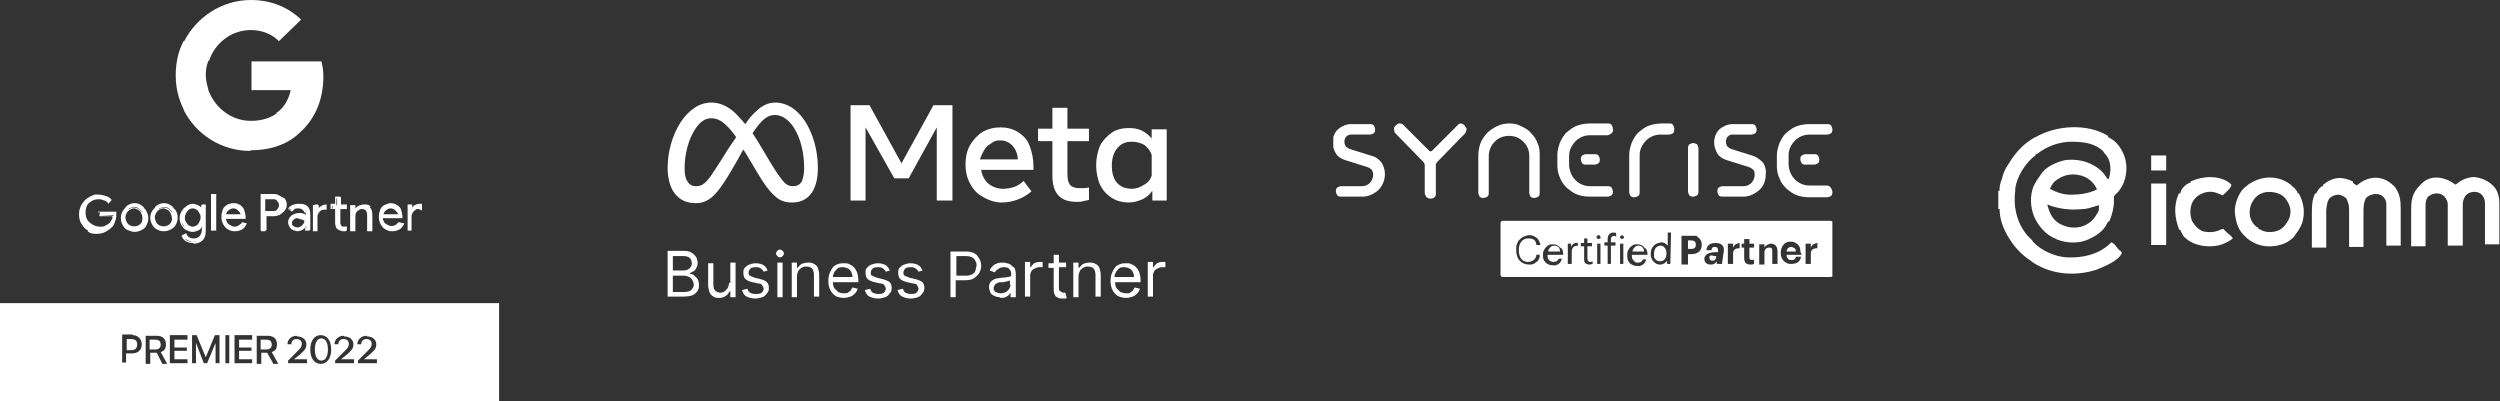 <?xml version="1.0" encoding="utf-8"?>
<!-- Generator: Adobe Illustrator 29.2.1, SVG Export Plug-In . SVG Version: 9.03 Build 55982)  -->
<svg version="1.1" id="Camada_1" xmlns="http://www.w3.org/2000/svg" xmlns:xlink="http://www.w3.org/1999/xlink" x="0px" y="0px"
	 viewBox="0 0 382.7 61.4" style="enable-background:new 0 0 382.7 61.4;" xml:space="preserve">
<rect x="0" y="0" width="382.7" height="61.4" fill="#333333" stroke="none"/>
<style type="text/css">
	.st0{fill:#FFFFFF;}
	.st1{clip-path:url(#SVGID_00000159471096991852658240000017711618989995509919_);}
</style>
<g>
	<g>
		<path class="st0" d="M322.7,20.8c0,0.1,0,0.1,0,0.2c0.1,0,0.1,0,0.2,0.1c1.1,0.5,1.9,1.7,2.3,2.8c0.5,1.4,0.4,3.1-0.3,4.5
			c-0.3,0.5-0.5,0.9-1,1.3c-0.2,0.2-0.3,0.3-0.3,0.5c0,0.2,0,0.4,0,0.6c0,1.1-0.3,2.1-0.7,3.1c-0.1,0-0.1,0-0.2,0
			c0,0.1,0,0.1-0.1,0.2c-0.6,1.4-2,2.2-3.3,2.7c-1.3,0.5-3,0.4-4.3-0.1c-0.1,0-0.1,0-0.2-0.1c-1.6-0.6-2.7-1.9-3.4-3.4
			c-0.6-1.5-0.7-3.2-0.1-4.7c0.3-0.6,0.6-1.1,1-1.6c0-0.1,0.1-0.1,0.1-0.2c0.8-1.2,2.4-1.9,3.8-2.2c1.8-0.2,3.5,0.2,4.9,1.2
			c0.6,0.4,1,0.9,1.4,1.5c0.1,0.2,0.1,0.2,0.3,0.2c0.3-0.9,0.4-2,0-3c-0.2-0.4-0.4-0.7-0.7-1c0-0.1-0.1-0.1-0.1-0.2
			c-1.3-1.3-3.1-1.5-4.9-1.5c-1.9,0-3.8,0.7-5.3,1.9c-0.1,0-0.1,0-0.2,0c0,0.1,0,0.1,0,0.2c-0.1,0.1-0.1,0.1-0.3,0.2
			c-1.4,1.2-2.5,3-2.8,4.8c0,0.1,0,0.2,0,0.3c-0.3,2.3,0.1,4.6,1.5,6.5c0.1,0.1,0.2,0.3,0.3,0.4c0.1,0.1,0.1,0.1,0.2,0.2
			c0.2,0.2,0.4,0.4,0.6,0.6c0,0.1,0.1,0.1,0.1,0.2c1.3,1.4,3.4,2.3,5.2,2.4c2.4,0.1,4.7-0.4,6.5-2c0.1-0.1,0.2-0.2,0.3-0.3
			c0.3,0.1,0.6,0.4,0.8,0.7c0.3,0.4,0.3,0.4,0.7,0.7c0.1,0.2,0.1,0.2,0.1,0.3c-0.6,1.2-2.7,2-3.9,2.5c-2.8,0.9-6,0.8-8.6-0.5
			c-0.4-0.2-0.8-0.4-1.2-0.7c-0.1,0-0.1,0-0.1-0.1c-1.3-0.8-2.5-2-3.3-3.3c-0.1-0.1-0.1-0.2-0.2-0.3c-0.8-1.3-1.4-2.8-1.4-4.4
			c-0.1,0-0.1,0-0.2,0c0-0.9,0-1.8,0-2.8c0.1,0,0.1,0,0.2,0c0-0.1,0-0.2,0-0.3c0-0.4,0.1-0.8,0.2-1.1c0-0.1,0-0.1,0.1-0.2
			c0.2-0.9,0.5-1.7,1-2.4c0.1-0.1,0.1-0.2,0.2-0.3c0.9-1.5,2.1-2.8,3.6-3.7c0.1-0.1,0.3-0.2,0.4-0.2
			C314.9,19.1,319.6,18.9,322.7,20.8z M314.5,27.8c-0.3,0.3-0.5,0.7-0.7,1.1c0.9,0.5,2,0.9,3.1,0.9c0.1,0,0.1,0,0.2,0
			c1.3,0,2.7-0.2,3.9-0.8c-0.3-0.8-1-1.5-1.8-1.9C317.6,26.4,315.9,26.6,314.5,27.8z M313.4,31.3c0.3,1.2,0.7,2.2,1.8,2.9
			c1.1,0.6,2.2,0.8,3.4,0.5c1-0.3,1.8-0.9,2.3-1.8c0.4-0.6,0.4-0.6,0.4-1.3c0,0,0-0.1,0-0.2c-0.1,0-0.2,0.1-0.3,0.1
			c-1.3,0.4-1.3,0.4-2,0.5c-0.1,0-0.1,0-0.2,0C317,32.2,315.1,32,313.4,31.3z"/>
		<path class="st0" d="M375.8,28.2c0.1,0,0.1,0,0.1,0.1c0,0,0.1-0.1,0.1-0.1c0.8-0.7,1.8-1.1,2.8-1.1c1.3,0.2,2.2,0.6,3.1,1.6
			c0.5,0.7,0.7,1.5,0.7,2.3c0,0.1,0,0.1,0,0.2c0,0.2,0,0.5,0,0.7c0,0.2,0,0.3,0,0.5c0,0.4,0,0.8,0,1.2c0,0.4,0,0.9,0,1.3
			c0,0.8,0,1.7,0,2.5c-0.7,0-1.4,0-2.2,0c0-0.2,0-0.4,0-0.6c0-0.7,0-1.3,0-2c0-0.4,0-0.8,0-1.2c0-0.4,0-0.8,0-1.2c0-0.2,0-0.3,0-0.5
			c0-0.2,0-0.4,0-0.6c0-0.1,0-0.1,0-0.2c0-0.6-0.2-1-0.6-1.4c-0.4-0.3-0.9-0.4-1.4-0.3c-0.4,0.1-0.7,0.2-1,0.6
			c-0.3,0.5-0.4,0.8-0.4,1.4c0,0.1,0,0.1,0,0.2c0,0.2,0,0.4,0,0.7c0,0.2,0,0.3,0,0.5c0,0.4,0,0.8,0,1.2c0,0.4,0,0.8,0,1.2
			c0,0.8,0,1.6,0,2.4c-0.7,0-1.5,0-2.3,0c0-0.2,0-0.4,0-0.6c0-0.7,0-1.4,0-2c0-0.4,0-0.8,0-1.2c0-0.4,0-0.8,0-1.2c0-0.2,0-0.3,0-0.5
			c0-0.2,0-0.4,0-0.6c0-0.1,0-0.1,0-0.2c0-0.5-0.2-0.8-0.5-1.2c-0.3-0.3-0.7-0.5-1.2-0.5c-0.5,0-0.9,0.2-1.3,0.5
			c-0.4,0.5-0.4,1-0.4,1.6c0,0.1,0,0.1,0,0.2c0,0.2,0,0.4,0,0.6c0,0.1,0,0.3,0,0.4c0,0.4,0,0.8,0,1.2c0,0.4,0,0.8,0,1.2
			c0,0.8,0,1.6,0,2.4c-0.7,0-1.4,0-2.2,0c0-0.9,0-1.8,0-2.7c0-0.4,0-0.8,0-1.2c0-0.4,0-0.8,0-1.2c0-0.2,0-0.3,0-0.5
			c0-1.6,0.2-2.6,1.4-3.8c0,0,0.1-0.1,0.1-0.1C372.1,26.6,374.3,27.1,375.8,28.2z"/>
		<path class="st0" d="M360.2,27.8c0,0.1,0,0.1,0,0.2c0,0,0.1,0,0.1,0.1c0.2,0.1,0.3,0.2,0.5,0.3c0,0,0.1-0.1,0.1-0.1
			c0.8-0.7,1.6-1,2.6-1.1c1.3,0,2.2,0.5,3.1,1.4c0.8,1.1,0.9,2.1,0.9,3.4c0,0.2,0,0.3,0,0.5c0,0.4,0,0.8,0,1.3c0,0.4,0,0.9,0,1.3
			c0,0.8,0,1.7,0,2.5c-0.7,0-1.4,0-2.2,0c0-0.2,0-0.4,0-0.6c0-0.7,0-1.4,0-2c0-0.4,0-0.8,0-1.2c0-0.4,0-0.8,0-1.2c0-0.2,0-0.3,0-0.5
			c0-0.2,0-0.4,0-0.6c0-0.1,0-0.1,0-0.2c0-0.6-0.2-0.9-0.6-1.3c-0.4-0.3-0.8-0.3-1.2-0.3c-0.5,0.1-0.9,0.2-1.3,0.6
			c-0.4,0.7-0.4,1.5-0.4,2.4c0,0.1,0,0.3,0,0.4c0,0.4,0,0.8,0,1.2c0,0.4,0,0.8,0,1.2c0,0.8,0,1.6,0,2.3c-0.7,0-1.4,0-2.2,0
			c0-0.2,0-0.4,0-0.6c0-0.6,0-1.3,0-1.9c0-0.4,0-0.8,0-1.2c0-0.4,0-0.8,0-1.1c0-0.1,0-0.3,0-0.4c0-1.2,0-1.2-0.4-2.2
			c-0.4-0.4-0.9-0.6-1.4-0.6c-0.5,0.1-0.9,0.2-1.3,0.7c-0.3,0.5-0.3,1-0.4,1.6c0,0.1,0,0.1,0,0.2c0,0.2,0,0.4,0,0.6
			c0,0.1,0,0.3,0,0.4c0,0.4,0,0.8,0,1.1c0,0.4,0,0.8,0,1.2c0,0.8,0,1.5,0,2.3c-0.7,0-1.4,0-2.2,0c0-0.8,0-1.7,0-2.5
			c0-0.4,0-0.8,0-1.2c0-0.4,0-0.8,0-1.1c0-0.1,0-0.3,0-0.4c0-1.1,0-2.1,0.5-3.1c0.1,0,0.1,0,0.2,0c0-0.1,0-0.1,0.1-0.2
			c0.1-0.3,0.2-0.4,0.4-0.6c0.1-0.1,0.1-0.1,0.2-0.2c0.2-0.1,0.2-0.1,0.3-0.1c0-0.1,0-0.1,0-0.2C357.2,27,358.6,27,360.2,27.8z"/>
		<path class="st0" d="M350.7,28.3c0,0,0.1,0.1,0.1,0.1c0.1,0.1,0.1,0.1,0.2,0.2c0.3,0.2,0.5,0.5,0.7,0.8c0,0.1,0,0.1,0,0.2
			c0.1,0,0.1,0,0.2,0c0.8,1.5,1,3,0.5,4.6c-0.3,0.7-0.6,1.2-1.1,1.8c0,0.1-0.1,0.1-0.1,0.2c-0.9,1-2.1,1.4-3.4,1.5
			c-1.4,0.1-2.7-0.3-3.8-1.2c-0.1-0.1-0.3-0.3-0.4-0.4c-0.1-0.1-0.1-0.1-0.2-0.2c-0.9-0.9-1.2-2.3-1.3-3.5c0-1.2,0.5-2.6,1.3-3.5
			c0.2-0.2,0.3-0.3,0.5-0.4c0.1-0.1,0.1-0.1,0.2-0.2C346.2,26.8,348.8,26.8,350.7,28.3z M345.3,30.2c-0.7,0.8-1,1.6-0.9,2.7
			c0.1,0.8,0.5,1.4,1.1,1.9c0.1,0,0.1,0,0.2,0c0,0.1,0,0.1,0,0.2c0.1,0.1,0.3,0.1,0.4,0.2c0.1,0,0.1,0.1,0.2,0.1
			c0.7,0.3,1.6,0.3,2.4,0c0.8-0.3,1.3-1,1.7-1.8c0.3-0.7,0.3-1.5,0-2.2c-0.4-0.8-0.8-1.4-1.7-1.7C347.5,29.2,346.2,29.3,345.3,30.2z
			"/>
		<path class="st0" d="M341.3,28c0.1,0.1,0.2,0.2,0.3,0.3c-0.1,0.4-0.4,0.7-0.7,1c-0.1,0-0.1,0.1-0.2,0.2c-0.1,0.1-0.3,0.2-0.4,0.4
			c-0.3-0.1-0.6-0.2-0.8-0.3c-0.7-0.3-1.4-0.3-2.1-0.1c-0.8,0.3-1.4,0.7-1.8,1.5c-0.4,0.9-0.4,2,0,2.9c0.4,0.7,0.9,1.2,1.6,1.5
			c0.8,0.2,1.8,0.2,2.6-0.2c0.1,0,0.2-0.1,0.3-0.1c0.1,0,0.2-0.1,0.2-0.1c0.1,0.1,0.1,0.1,0.2,0.2c0.5,0.5,0.5,0.5,1,0.9
			c0.2,0.2,0.2,0.2,0.3,0.4c-1.4,1.1-3,1.4-4.8,1.1c-1-0.2-1.9-0.6-2.6-1.3c-0.1-0.1-0.1-0.1-0.2-0.2c0-0.1-0.1-0.1-0.1-0.2
			c0-0.1-0.1-0.1-0.1-0.2c-0.1-0.2-0.2-0.3-0.2-0.5c-0.1,0-0.1,0-0.2,0c-0.7-1.8-0.9-3.7-0.1-5.5c0,0,0-0.1,0.1-0.1
			c0.1,0,0.1,0,0.2,0c0-0.1,0-0.1,0-0.2c0.2-0.6,0.7-1.1,1.3-1.4c0.1,0,0.1,0,0.2,0c0-0.1,0-0.1,0-0.2
			C337.2,26.9,339.7,26.8,341.3,28z"/>
		<path class="st0" d="M329.3,28.1c0.7,0,1.5,0,2.3,0c0,3.1,0,6.2,0,9.4c-0.7,0-1.5,0-2.3,0C329.3,34.4,329.3,31.3,329.3,28.1z"/>
		<path class="st0" d="M329.3,23.8c0.7,0,1.5,0,2.3,0c0,0.7,0,1.5,0,2.3c-0.7,0-1.5,0-2.3,0C329.3,25.3,329.3,24.6,329.3,23.8z"/>
	</g>
	<g>
		<g>
			<g>
				<path class="st0" d="M30.5,36C30.5,36,30.5,36.1,30.5,36C30.4,36.1,30.5,36.1,30.5,36C30.5,36,30.5,36,30.5,36z"/>
				<path class="st0" d="M30.7,35.6c0-0.1,0.1-0.3,0.1-0.4C30.8,35.3,30.7,35.5,30.7,35.6z"/>
				<path class="st0" d="M22.1,31.9c-0.1-0.2-0.3-0.4-0.5-0.5c-0.3-0.2-0.6-0.3-1-0.3s-0.7,0.1-1,0.3c-0.2,0.1-0.3,0.2-0.4,0.4
					c-0.1,0.1-0.3,0.3-0.4,0.5c-0.2,0.3-0.3,0.7-0.3,1.1c0,0.4,0.1,0.7,0.3,1.1c0.2,0.3,0.4,0.6,0.7,0.7s0.7,0.3,1.1,0.3
					s0.7-0.1,1.1-0.3s0.6-0.4,0.7-0.7c0.2-0.3,0.3-0.7,0.3-1.1c0-0.4-0.1-0.7-0.3-1.1C22.3,32.1,22.2,32,22.1,31.9z M21.7,34
					c-0.1,0.2-0.3,0.4-0.5,0.5c-0.4,0.2-0.9,0.2-1.3,0c-0.2-0.1-0.4-0.3-0.5-0.5s-0.2-0.5-0.2-0.7c0-0.3,0.1-0.5,0.2-0.7
					c0.1-0.2,0.3-0.4,0.5-0.5c0.2-0.1,0.4-0.2,0.6-0.2s0.4,0.1,0.6,0.2c0.2,0.1,0.4,0.3,0.5,0.5c0.1,0.2,0.2,0.5,0.2,0.7
					C21.8,33.5,21.8,33.8,21.7,34z M21.2,31.9c0.2,0.2,0.4,0.3,0.5,0.5c0,0,0,0,0,0.1c-0.2-0.2-0.3-0.4-0.5-0.5
					c-0.4-0.3-1-0.3-1.4,0c-0.1,0-0.2,0.1-0.3,0.2c0.1-0.1,0.2-0.2,0.3-0.3c0.2-0.1,0.5-0.2,0.7-0.2S21,31.7,21.2,31.9z"/>
				<path class="st0" d="M26.6,31.9c-0.1-0.2-0.3-0.4-0.5-0.5c-0.3-0.2-0.6-0.3-1-0.3c-0.4,0-0.7,0.1-1,0.3
					c-0.2,0.1-0.3,0.2-0.4,0.4c-0.1,0.1-0.3,0.3-0.4,0.5C23.1,32.6,23,33,23,33.3c0,0.4,0.1,0.7,0.3,1.1c0.2,0.3,0.4,0.6,0.7,0.7
					c0.3,0.2,0.7,0.3,1.1,0.3c0.4,0,0.7-0.1,1.1-0.3c0.3-0.2,0.6-0.4,0.7-0.7c0.2-0.3,0.3-0.7,0.3-1.1c0-0.4-0.1-0.7-0.3-1.1
					C26.8,32.1,26.7,32,26.6,31.9z M26.2,34c-0.1,0.2-0.3,0.4-0.5,0.5c-0.4,0.2-0.9,0.2-1.3,0c-0.2-0.1-0.4-0.3-0.5-0.5
					s-0.2-0.5-0.2-0.7c0-0.3,0.1-0.5,0.2-0.7c0.1-0.2,0.3-0.4,0.5-0.5s0.4-0.2,0.6-0.2c0.2,0,0.4,0.1,0.6,0.2s0.4,0.3,0.5,0.5
					c0.1,0.2,0.2,0.5,0.2,0.7C26.4,33.5,26.3,33.8,26.2,34z M25.8,31.9c0.2,0.2,0.4,0.3,0.5,0.5c0,0,0,0,0,0.1
					c-0.2-0.2-0.3-0.4-0.5-0.5c-0.4-0.3-1-0.3-1.4,0c-0.1,0-0.2,0.1-0.3,0.2c0.1-0.1,0.2-0.2,0.3-0.3c0.2-0.1,0.5-0.2,0.7-0.2
					C25.3,31.7,25.6,31.7,25.8,31.9z"/>
				<path class="st0" d="M30.8,35.1C30.8,35.1,30.8,35.2,30.8,35.1C30.8,35.2,30.8,35.2,30.8,35.1L30.8,35.1z"/>
				<path class="st0" d="M15.3,32.5L15.3,32.5l-0.1,0.6h2c0,0.1,0,0.1,0,0.2c0,0.1,0,0.2-0.1,0.3c-0.1,0.2-0.2,0.4-0.3,0.5
					c-0.2,0.2-0.4,0.3-0.6,0.4c-0.3,0.2-0.5,0.2-0.9,0.2s-0.7-0.1-1.1-0.3c-0.3-0.2-0.6-0.4-0.8-0.7c-0.2-0.3-0.3-0.7-0.3-1.1
					c0-0.3,0-0.5,0.1-0.8c0-0.1,0.1-0.2,0.1-0.3c0.1-0.2,0.2-0.3,0.3-0.4c0,0,0,0,0,0c0.1-0.1,0.3-0.2,0.4-0.3
					c0.3-0.2,0.7-0.3,1.1-0.3s0.6,0.1,0.9,0.2c0.3,0.1,0.5,0.3,0.6,0.5l0,0c0,0,0,0,0,0l0.5-0.6c-0.3-0.3-0.5-0.5-0.9-0.6
					s-0.6-0.2-1.2-0.2c-0.5,0-1,0.1-1.4,0.4c-0.5,0.3-0.8,0.6-1.1,1.1c-0.3,0.5-0.4,1-0.4,1.5c0,0.5,0.1,1.1,0.4,1.5
					c0.3,0.5,0.6,0.8,1,1l-0.1,0.1c0.4,0.3,0.6,0.4,1.4,0.4c0.7,0,1.3-0.2,1.8-0.6c0.2-0.1,0.3-0.2,0.5-0.4c0.3-0.2,0.4-0.5,0.5-0.9
					c0.2-0.3,0.2-0.7,0.2-1c0-0.2,0-0.3,0-0.5h-2.8V32.5z M15.4,33L15.4,33l2-0.1c0,0,0,0,0,0.1H15.4z M15.3,30.3
					C15.3,30.3,15.3,30.3,15.3,30.3C15.3,30.3,15.3,30.3,15.3,30.3C15.3,30.3,15.3,30.3,15.3,30.3z M14.2,29.9
					c0.3-0.2,0.7-0.2,1.1-0.2C14.9,29.7,14.5,29.8,14.2,29.9z M15.8,35.3C15.8,35.3,15.8,35.3,15.8,35.3
					C15.8,35.3,15.8,35.3,15.8,35.3z"/>
				<path class="st0" d="M30.5,36c0.1-0.1,0.1-0.2,0.2-0.3C30.6,35.8,30.6,35.9,30.5,36z"/>
				<path class="st0" d="M30.7,35.7c0,0,0-0.1,0-0.1C30.7,35.6,30.7,35.7,30.7,35.7z"/>
				<path class="st0" d="M53.1,31.3h-0.9v-1.1h-0.1v-0.1h-0.8v1.1h-0.7V32h0.7v2.2c0,0.2,0.1,0.3,0.1,0.5s0.2,0.3,0.3,0.4
					c0.1,0.1,0.2,0.1,0.4,0.2c0.2,0.1,0.3,0.1,0.5,0.1l-0.1,0c0.2,0,0.2,0,0.3,0c0.1,0,0.1,0,0.2-0.1c0.1,0,0.1,0,0.1,0v-0.6
					c0,0,0,0-0.1,0c0-0.1,0-0.2,0-0.1H53c-0.1,0.1-0.2,0.1-0.4,0.1c-0.2,0-0.3-0.1-0.4-0.2c0-0.1-0.1-0.2-0.1-0.4V32h0.9V32h0.1
					L53.1,31.3L53.1,31.3L53.1,31.3z M51.6,30.4v1h-0.1v-1H51.6z M50.8,31.5h0.1v0.4l-0.1,0.1V31.5z"/>
				<polygon class="st0" points="48.9,35.4 48.9,35.4 48.9,35.4 				"/>
				<path class="st0" d="M50,31.3C50,31.3,50,31.3,50,31.3c-0.3,0-0.6,0.1-0.8,0.2c-0.2,0.1-0.3,0.2-0.4,0.4v-0.5h-0.1v-0.1h-0.5
					v0.1h-0.1h-0.1h-0.1v4h0.7v-2.2c0-0.3,0.1-0.6,0.3-0.8c0.2-0.2,0.4-0.3,0.7-0.3c0.1,0,0.2,0,0.3,0h0.1v-0.2v-0.6v0
					C50.2,31.3,50.2,31.3,50,31.3C50,31.3,50,31.3,50,31.3z M49.3,31.5c-0.1,0.1-0.2,0.2-0.3,0.3C49.1,31.7,49.2,31.5,49.3,31.5z
					 M48.9,32C48.9,32,48.9,32,48.9,32L48.9,32L48.9,32z M48.8,33.1L48.8,33.1c0-0.4,0.1-0.7,0.3-0.9c0,0,0,0,0,0c0,0,0,0,0,0
					C48.9,32.5,48.8,32.8,48.8,33.1z"/>
				<path class="st0" d="M56.6,31.5c-0.2-0.2-0.5-0.2-0.9-0.2c-0.3,0-0.5,0.1-0.8,0.2c-0.1,0.1-0.2,0.1-0.3,0.2c0,0,0,0-0.1,0.1
					c0,0-0.1,0.1-0.1,0.1v-0.5h-0.1h-0.6h-0.1v4h0.8v-2.2c0-0.2,0-0.4,0.1-0.6s0.2-0.3,0.4-0.4c0.2-0.2,0.3-0.2,0.5-0.2
					s0.5,0.1,0.6,0.2c0.1,0.2,0.2,0.4,0.2,0.7v2.5h0.8v-2.5c0-0.5-0.1-0.9-0.4-1.2C56.8,31.6,56.7,31.5,56.6,31.5z"/>
				<path class="st0" d="M60.8,31.4c-0.3-0.2-0.6-0.3-1-0.3c-0.3,0-0.5,0.1-0.7,0.2c-0.1,0-0.2,0.1-0.3,0.1
					c-0.3,0.2-0.5,0.4-0.6,0.7c-0.1,0.3-0.2,0.6-0.2,1c0,0,0,0,0,0.1c0,0,0,0,0,0.1c0,0.4,0.1,0.7,0.3,1.1c0.2,0.3,0.4,0.6,0.7,0.7
					c0.3,0.2,0.6,0.3,1,0.3l0.1,0c0.4,0,0.7-0.1,1.1-0.3c0.3-0.2,0.5-0.5,0.7-0.9L61,34c-0.3,0.4-0.6,0.6-1.1,0.6
					c-0.2,0-0.4-0.1-0.6-0.2s-0.4-0.2-0.5-0.4c-0.1-0.2-0.2-0.4-0.2-0.6h3c0,0,0,0,0,0c0,0,0-0.1,0-0.2c0-0.4-0.1-0.7-0.2-1.1
					C61.3,31.8,61.1,31.6,60.8,31.4z M60.9,32.8h-2.2c0.1-0.3,0.2-0.5,0.4-0.6c0.2-0.2,0.5-0.3,0.7-0.3s0.5,0.1,0.6,0.2
					s0.3,0.3,0.4,0.4S60.9,32.7,60.9,32.8z"/>
				<path class="st0" d="M31.5,31.3h-0.6v0.1h-0.1v0.4c-0.1-0.2-0.3-0.3-0.5-0.4c-0.3-0.1-0.5-0.2-0.8-0.2c-0.3,0-0.6,0.1-0.9,0.3
					c0,0-0.1,0.1-0.1,0.1c-0.3,0.2-0.5,0.4-0.7,0.7c-0.2,0.4-0.3,0.7-0.3,1.1c0,0.4,0.1,0.8,0.3,1.1c0.2,0.3,0.4,0.6,0.7,0.7
					c0.3,0.2,0.7,0.3,1,0.3c0.3,0,0.5-0.1,0.8-0.2c0.2-0.1,0.4-0.2,0.5-0.4v-0.1c0,0,0,0,0.1-0.1v0.4c0,0.4-0.1,0.7-0.3,1
					c-0.1,0.1-0.1,0.1-0.2,0.2c0,0,0.1-0.1,0.1-0.1c0,0,0,0,0,0c-0.2,0.2-0.5,0.3-0.9,0.3c-0.3,0-0.5-0.1-0.7-0.2
					c-0.2-0.2-0.3-0.3-0.4-0.6c0,0-0.7,0.3-0.7,0.4c0.1,0.3,0.3,0.6,0.6,0.8c0.3,0.2,0.7,0.3,1.2,0.3v0.1c0.6,0,1.1-0.2,1.4-0.5
					c0.4-0.4,0.5-0.9,0.5-1.5L31.5,31.3L31.5,31.3L31.5,31.3z M30.1,34.5c-0.2,0.1-0.4,0.2-0.6,0.2s-0.4-0.1-0.6-0.2
					c-0.2-0.1-0.3-0.3-0.4-0.5c-0.2-0.2-0.2-0.5-0.2-0.7c0-0.3,0.1-0.5,0.2-0.7c0.1-0.2,0.3-0.4,0.4-0.5s0.4-0.2,0.6-0.2
					s0.4,0.1,0.6,0.2s0.3,0.3,0.4,0.5c0.2,0.2,0.2,0.5,0.2,0.7c0,0.3-0.1,0.5-0.2,0.7S30.3,34.4,30.1,34.5z M28.9,35.2
					c-0.1,0-0.1,0-0.2-0.1C28.8,35.1,28.9,35.2,28.9,35.2z M28.5,35c-0.3-0.2-0.5-0.4-0.6-0.7c-0.1-0.3-0.2-0.6-0.2-1
					c0-0.4,0.1-0.7,0.2-1c0.1-0.1,0.2-0.3,0.3-0.4C28.1,32,28,32.1,28,32.2c-0.2,0.3-0.3,0.7-0.3,1.1c0,0.4,0.1,0.7,0.3,1.1
					C28.1,34.6,28.3,34.9,28.5,35C28.6,35,28.5,35,28.5,35z M27.9,35.9C27.9,35.9,27.9,35.9,27.9,35.9L27.9,35.9L27.9,35.9z
					 M29.5,37c-0.4,0-0.8-0.1-1.1-0.3v-0.1C28.7,36.8,29,36.9,29.5,37c0.3-0.1,0.6-0.1,0.8-0.2C30,36.9,29.7,37,29.5,37z"/>
				<polygon class="st0" points="63.1,35.3 63,35.3 63,35.3 				"/>
				<path class="st0" d="M64.2,31.2c-0.3,0-0.5,0.1-0.7,0.2c-0.2,0.1-0.3,0.2-0.4,0.4v-0.4v-0.1h-0.7v4h0.1H63v-2.2
					c0-0.2,0.1-0.4,0.2-0.6c0.1-0.1,0.2-0.2,0.3-0.3c0,0,0,0,0,0C63.7,32,63.8,32,64,32c0.2,0,0.4,0.1,0.5,0.2h0.1V32v-0.7v-0.1
					C64.5,31.2,64.4,31.2,64.2,31.2z"/>
				<path class="st0" d="M36.8,31.4c-0.3-0.2-0.6-0.3-1-0.3c-0.2,0-0.4,0-0.6,0.1c-0.2,0-0.4,0.1-0.5,0.2c-0.3,0.2-0.5,0.4-0.6,0.7
					c-0.1,0.3-0.2,0.6-0.2,1c0,0,0,0,0,0.1c0,0,0,0,0,0.1c0,0.4,0.1,0.7,0.3,1.1c0.2,0.3,0.4,0.6,0.7,0.7c0.3,0.2,0.6,0.3,1,0.3
					l0.1,0c0.4,0,0.7-0.1,1.1-0.3c0.3-0.2,0.5-0.5,0.7-0.9L37,34c0,0,0,0,0,0.1l0,0c0,0.1-0.1,0.2-0.2,0.2c-0.2,0.2-0.5,0.4-0.9,0.4
					c-0.2,0-0.4-0.1-0.6-0.2s-0.4-0.2-0.5-0.4c-0.1-0.2-0.2-0.4-0.2-0.6h3c0,0,0,0,0,0c0,0,0-0.1,0-0.2c0-0.4-0.1-0.7-0.2-1.1
					C37.3,31.8,37,31.6,36.8,31.4z M36.8,32.8h-2.2c0.1-0.3,0.2-0.5,0.4-0.6c0.2-0.2,0.5-0.3,0.7-0.3c0.3,0,0.5,0.1,0.6,0.2
					s0.3,0.3,0.4,0.4S36.8,32.7,36.8,32.8z"/>
				<rect x="32.3" y="29.7" class="st0" width="0.8" height="5.6"/>
				<path class="st0" d="M42.7,29.9c-0.3-0.2-0.6-0.2-0.9-0.2h-1.9v5.6h0.1v0.1h0.6v-0.1h0.1l0.1-0.1v-2.1h1.1
					c0.3,0,0.6-0.1,0.9-0.2c0.1-0.1,0.3-0.2,0.4-0.3c0.1-0.1,0.3-0.2,0.4-0.4c0.2-0.2,0.3-0.5,0.3-0.9c0-0.3-0.1-0.6-0.3-0.9
					C43.2,30.2,42.9,30,42.7,29.9z M42.7,31.4c0,0.1,0,0.3-0.1,0.4c-0.1,0.2-0.2,0.3-0.3,0.4c-0.1,0.1-0.3,0.1-0.5,0.1h-1.2v-1.8
					h1.2c0.2,0,0.3,0,0.5,0.1c0.1,0.1,0.2,0.3,0.3,0.4S42.7,31.3,42.7,31.4z"/>
				<path class="st0" d="M45.8,31.2C45.8,31.2,45.8,31.2,45.8,31.2c-0.1,0-0.2,0-0.2,0c-0.3,0-0.6,0.1-0.9,0.2
					c-0.3,0.2-0.5,0.3-0.6,0.6c0,0,0.6,0.4,0.6,0.4c0,0,0.1-0.1,0.1-0.1l0,0c0,0,0.1-0.1,0.1-0.1c0.1-0.1,0.1-0.1,0.2-0.2
					c0.2-0.1,0.3-0.1,0.6-0.1c0.3,0,0.5,0.1,0.7,0.3c0.2,0.2,0.3,0.4,0.3,0.6v0c-0.1,0-0.2-0.1-0.3-0.1c-0.2-0.1-0.2-0.1-0.6-0.1
					c0,0,0,0,0,0c0,0,0,0,0,0c-0.5,0-0.9,0.2-1.2,0.4c-0.3,0.3-0.5,0.6-0.5,1c0,0.3,0.1,0.5,0.2,0.7s0.3,0.4,0.5,0.5
					c0.2,0.1,0.4,0.1,0.7,0.2c0.3,0,0.5-0.1,0.8-0.2c0,0,0.1-0.1,0.1-0.1c0,0,0,0,0,0c0.1-0.1,0.2-0.1,0.3-0.2v0.4h0.7v-0.1h0.1
					v-2.5c0-0.5-0.2-0.9-0.4-1.1C46.8,31.3,46.4,31.2,45.8,31.2z M46.1,34.6c-0.2,0.2-0.3,0.2-0.6,0.2s-0.4-0.1-0.6-0.2
					c-0.2-0.1-0.2-0.3-0.2-0.5s0.1-0.4,0.3-0.5c0.2-0.2,0.4-0.2,0.7-0.2v0.1c0.2,0,0.4,0.1,0.5,0.1c0.2,0.1,0.3,0.1,0.4,0.2
					c0,0.2-0.1,0.4-0.2,0.5S46.3,34.5,46.1,34.6z M46.1,34.7c-0.1,0.1-0.3,0.1-0.5,0.1C45.8,34.8,46,34.8,46.1,34.7z M44.6,32.2
					L44.2,32c0,0,0,0,0.1-0.1c0,0,0,0,0,0L44.6,32.2C44.6,32.2,44.6,32.2,44.6,32.2z M46.5,32C46.5,32,46.5,32,46.5,32
					c0.2,0.2,0.3,0.4,0.3,0.7v0.2c0,0,0,0-0.1,0v-0.2C46.8,32.4,46.7,32.2,46.5,32z M46.8,35.2v-0.5c0,0,0,0,0.1-0.1L46.8,35.2
					L46.8,35.2z"/>
				<path class="st0" d="M45.5,35.4C45.5,35.4,45.5,35.4,45.5,35.4c-0.1,0-0.1,0-0.1,0H45.5z"/>
				<path class="st0" d="M49.5,11.7C49.5,11.7,49.5,11.8,49.5,11.7C49.5,11.8,49.5,11.8,49.5,11.7L49.5,11.7z"/>
				<path class="st0" d="M46,20.2L46,20.2c2.2-2,3.5-4.9,3.5-8.5c0-0.8-0.1-1.6-0.3-2.3H38.5v4.4h6c-0.3,1.4-1,2.7-2.2,3.5v0.1
					c-1,0.7-2.3,1.1-3.9,1.1c-3,0-5.5-2-6.5-4.7h-0.1c0,0,0.1-0.1,0.1-0.1c-0.2-0.7-0.4-1.4-0.4-2.2c0-0.7,0.1-1.5,0.4-2.2v0l0.1,0
					c0.9-2.7,3.4-4.7,6.4-4.7c1.7,0,3.2,0.6,4.3,1.7L46.1,3c-2-1.9-4.6-3-7.7-3C34,0,30.1,2.6,28.2,6.3h-0.1
					c-0.8,1.5-1.2,3.3-1.2,5.2c0,1.9,0.4,3.6,1.2,5.2v0.1c1.9,3.8,5.8,6.3,10.2,6.3l0.1-0.1C41.6,23,44.2,22,46,20.2L46,20.2z"/>
			</g>
			<g>
				<path class="st0" d="M49.2,51.8c-0.6,0-1,0.6-1,1.7s0.4,1.7,1,1.7c0.6,0,1-0.6,1-1.7S49.8,51.8,49.2,51.8z"/>
				<path class="st0" d="M23.8,52h-0.9v1.5h0.9c0.5,0,0.8-0.3,0.8-0.7C24.6,52.2,24.3,52,23.8,52z"/>
				<path class="st0" d="M40.8,52h-0.9v1.5h0.9c0.5,0,0.8-0.3,0.8-0.7C41.6,52.2,41.3,52,40.8,52z"/>
				<path class="st0" d="M0,46.4v15h76.4v-15H0z M20.2,54.1h-0.9v1.4h-0.6v-4.3h1.6v0.1c0.8,0,1.4,0.6,1.4,1.4
					C21.7,53.6,21.1,54.1,20.2,54.1z M24.8,55.6L24,54H23v1.7h-0.1h-0.6v-4.3H24c0.9,0,1.4,0.5,1.4,1.3s-0.3,1-0.8,1.2l1,1.8H24.8z
					 M28.7,52h-2v1.2h1.9v0.5h-1.9V55h2v0.6H26v-4.3h2.7V52z M33.7,55.6h-0.6h-0.1v-3.1l-1.3,3.1h-0.5L30,52.5v3.1h-0.6v-4.3h0.7
					l1.4,3.4l1.4-3.4h0.7V55.6z M35.1,55.6h-0.6v-4.3h0.6V55.6z M38.6,52h-2v1.2h1.9v0.5h-1.9V55h2v0.6h-2.7v-4.3h2.7V52z
					 M41.8,55.6L40.9,54H40v1.7h-0.1h-0.6v-4.3h1.7c0.9,0,1.4,0.5,1.4,1.3s-0.3,1-0.8,1.2l1,1.8H41.8z M47,55.6h-2.9v-0.4l1.5-1.5
					c0.5-0.5,0.6-0.7,0.6-1.1s-0.3-0.7-0.8-0.7c-0.5,0-0.8,0.3-0.8,0.8h-0.6c0-0.7,0.6-1.3,1.4-1.3l0.1,0.1c0.8,0,1.4,0.5,1.4,1.2
					s-0.3,0.9-0.9,1.5L45,55h2V55.6z M49.1,55.7c-1,0-1.6-0.9-1.6-2.2s0.6-2.2,1.6-2.2s1.6,0.9,1.6,2.2S50.1,55.7,49.1,55.7z
					 M54.2,55.6h-2.9v-0.4l1.5-1.5c0.5-0.5,0.6-0.7,0.6-1.1s-0.3-0.7-0.8-0.7c-0.5,0-0.8,0.3-0.8,0.8h-0.6c0-0.7,0.6-1.3,1.4-1.3
					l0.1,0.1c0.8,0,1.4,0.5,1.4,1.2s-0.3,0.9-0.9,1.5L52.2,55h2V55.6z M57.7,55.6h-2.9v-0.4l1.5-1.5c0.5-0.5,0.6-0.7,0.6-1.1
					s-0.3-0.7-0.8-0.7c-0.5,0-0.8,0.3-0.8,0.8h-0.6c0-0.7,0.6-1.3,1.4-1.3l0.1,0.1c0.8,0,1.4,0.5,1.4,1.2s-0.3,0.9-0.9,1.5L55.7,55
					h2V55.6z"/>
				<path class="st0" d="M20.1,51.9h-0.7v1.7h0.7c0.6,0,0.9-0.3,0.9-0.9C21,52.2,20.7,51.9,20.1,51.9z"/>
			</g>
		</g>
	</g>
	<g>
		<defs>
			<rect id="SVGID_1_" x="204.1" y="18.9" width="76.4" height="23.7"/>
		</defs>
		<clipPath id="SVGID_00000160909175256739713160000015565974061421258628_">
			<use xlink:href="#SVGID_1_"  style="overflow:visible;"/>
		</clipPath>
		<g style="clip-path:url(#SVGID_00000160909175256739713160000015565974061421258628_);">
			<g>
				<path class="st0" d="M274.2,37.8c-0.2,0-0.4,0.1-0.5,0.2c-0.1,0.1-0.2,0.3-0.2,0.5h1.4c0-0.2,0-0.4-0.2-0.5
					S274.4,37.8,274.2,37.8L274.2,37.8L274.2,37.8z M261.7,39.5c0,0.2,0.1,0.4,0.4,0.4c0.2,0,0.3,0,0.4-0.1c0.1-0.1,0.2-0.2,0.2-0.4
					v-0.2h-0.3C261.9,39,261.6,39.1,261.7,39.5L261.7,39.5z M258.9,36.8h-0.5v1.3h0.5c0.5,0,0.7-0.2,0.7-0.7
					C259.6,37,259.3,36.8,258.9,36.8L258.9,36.8L258.9,36.8z M250.8,37.6c-0.2,0-0.5,0.1-0.6,0.3c-0.2,0.2-0.3,0.4-0.3,0.6h1.8
					C251.6,37.9,251.3,37.6,250.8,37.6z M237.9,37.6c-0.2,0-0.5,0.1-0.6,0.3c-0.2,0.2-0.3,0.4-0.3,0.6h1.8
					C238.8,37.9,238.5,37.6,237.9,37.6z"/>
				<path class="st0" d="M280.2,33.8h-50.1c-0.1,0-0.2,0-0.3,0.1c-0.1,0.1-0.1,0.2-0.1,0.3v7.8c0,0.1,0,0.2,0.1,0.3
					c0.1,0.1,0.2,0.1,0.3,0.1h50.1c0.1,0,0.2,0,0.3-0.1c0.1-0.1,0.1-0.2,0.1-0.3v-7.7c0-0.1,0-0.3-0.1-0.4
					C280.4,33.9,280.3,33.8,280.2,33.8L280.2,33.8L280.2,33.8z M234.1,40.5c-1.2,0-2-0.8-2-2.2v-0.1c0-0.3,0-0.6,0.1-0.8
					c0.1-0.3,0.2-0.5,0.4-0.7c0.2-0.2,0.4-0.4,0.7-0.5c0.3-0.1,0.5-0.2,0.8-0.2c0.2,0,0.4,0,0.6,0.1c0.2,0.1,0.4,0.2,0.5,0.3
					c0.2,0.1,0.3,0.3,0.4,0.5c0.1,0.2,0.2,0.4,0.2,0.6h-0.6c-0.1-0.7-0.4-1-1.2-1c-0.2,0-0.4,0-0.6,0.1c-0.2,0.1-0.4,0.2-0.5,0.4
					c-0.3,0.3-0.4,0.8-0.4,1.2v0.1c0,1.1,0.5,1.8,1.4,1.8c0.3,0,0.6-0.1,0.9-0.3c0.2-0.2,0.4-0.5,0.4-0.8h0.5c0,0.2,0,0.4-0.1,0.6
					c-0.1,0.2-0.2,0.4-0.4,0.5s-0.3,0.3-0.5,0.3C234.6,40.5,234.3,40.5,234.1,40.5L234.1,40.5z M239.3,39h-2.4c0,0.3,0,0.6,0.2,0.8
					c0.2,0.2,0.5,0.3,0.7,0.3c0.4,0,0.7-0.2,0.8-0.5h0.5c-0.1,0.3-0.2,0.6-0.5,0.8c-0.3,0.2-0.6,0.3-0.9,0.2c-0.2,0-0.4,0-0.6-0.1
					c-0.2-0.1-0.4-0.2-0.5-0.3c-0.1-0.2-0.3-0.3-0.3-0.5c-0.1-0.2-0.1-0.4-0.1-0.6v-0.1c0-0.2,0-0.4,0.1-0.6
					c0.1-0.2,0.2-0.4,0.3-0.5c0.1-0.1,0.3-0.3,0.5-0.4c0.2-0.1,0.4-0.1,0.6-0.1c0.2,0,0.4,0,0.6,0.1c0.2,0.1,0.4,0.2,0.5,0.4
					C239.2,38,239.3,38.5,239.3,39L239.3,39L239.3,39L239.3,39z M241.6,37.6c-0.6,0-1,0.2-1,1v1.8H240v-3.1h0.5v0.5
					c0.1-0.2,0.2-0.4,0.4-0.5c0.2-0.1,0.4-0.2,0.6-0.1L241.6,37.6L241.6,37.6z M243.8,40.4c-0.1,0-0.3,0.1-0.5,0.1
					c-0.2,0-0.5-0.1-0.6-0.2c-0.2-0.2-0.2-0.4-0.2-0.6v-2H242v-0.5h0.5v-0.7h0.5v0.7h0.7v0.5H243v1.9c0,0.3,0.2,0.5,0.4,0.5
					c0.1,0,0.3,0,0.4-0.1V40.4L243.8,40.4z M245,40.4h-0.5v-3.1h0.5V40.4z M244.7,36.6c-0.1,0-0.2-0.1-0.3-0.2c0-0.1,0-0.2,0.1-0.3
					c0.1-0.1,0.2-0.1,0.3-0.1c0.1,0,0.2,0.2,0.2,0.3C245.1,36.4,245,36.5,244.7,36.6C244.8,36.5,244.8,36.5,244.7,36.6L244.7,36.6z
					 M247.4,36.2c-0.1,0-0.2-0.1-0.3-0.1c-0.3,0-0.5,0.2-0.5,0.5v0.5h0.7v0.5h-0.7v2.8h-0.5v-2.8h-0.5v-0.5h0.5v-0.5
					c0-0.6,0.3-1,0.9-1c0.1,0,0.3,0,0.4,0.1L247.4,36.2L247.4,36.2L247.4,36.2z M248.5,40.4H248v-3.1h0.5V40.4z M248.3,36.6
					c-0.1,0-0.2-0.1-0.3-0.2c0-0.1,0-0.2,0.1-0.3c0.1-0.1,0.3-0.1,0.4,0c0,0,0,0,0,0c0,0.1,0.1,0.1,0.1,0.2s0,0.2-0.1,0.2
					C248.5,36.5,248.4,36.5,248.3,36.6L248.3,36.6z M252.2,39h-2.4c0,0.3,0,0.6,0.2,0.8c0.1,0.1,0.2,0.2,0.3,0.3s0.3,0.1,0.4,0.1
					c0.5,0,0.7-0.2,0.8-0.5h0.5c-0.1,0.3-0.2,0.6-0.5,0.8c-0.3,0.2-0.6,0.3-0.9,0.2c-0.2,0-0.4,0-0.6-0.1c-0.2-0.1-0.4-0.2-0.5-0.3
					c-0.3-0.3-0.4-0.7-0.4-1.1V39c0-0.2,0-0.4,0.1-0.6c0.1-0.2,0.2-0.4,0.3-0.5c0.1-0.1,0.3-0.3,0.5-0.4c0.2-0.1,0.4-0.1,0.6-0.1
					s0.4,0,0.6,0.1c0.2,0.1,0.4,0.2,0.5,0.4C252.1,38.1,252.2,38.5,252.2,39L252.2,39L252.2,39L252.2,39z M255.7,40.4h-0.5v-0.5
					c-0.1,0.2-0.3,0.3-0.4,0.4c-0.2,0.1-0.4,0.2-0.6,0.2s-0.4,0-0.6-0.1c-0.2-0.1-0.3-0.2-0.5-0.4s-0.2-0.3-0.3-0.5
					c-0.1-0.2-0.1-0.4-0.1-0.6v-0.1c0-0.4,0.1-0.8,0.4-1.1c0.1-0.2,0.3-0.3,0.5-0.4c0.2-0.1,0.4-0.1,0.6-0.2c0.2,0,0.4,0,0.6,0.1
					c0.2,0.1,0.3,0.2,0.5,0.4v-2h0.5L255.7,40.4L255.7,40.4L255.7,40.4z M260.5,37.5c0,0.9-0.6,1.4-1.6,1.4h-0.5v1.6h-1v-4.4h1.5
					c0.2,0,0.4,0,0.6,0s0.4,0.1,0.5,0.3c0.2,0.1,0.3,0.3,0.4,0.5C260.5,37.1,260.5,37.3,260.5,37.5L260.5,37.5L260.5,37.5z
					 M263.6,40.4h-0.8V40c-0.1,0.2-0.3,0.3-0.4,0.4c-0.2,0.1-0.4,0.1-0.5,0.1c-0.6,0-1-0.3-1-0.9s0.7-1,1.7-1h0.4v-0.2
					c0-0.4-0.1-0.6-0.5-0.6s-0.5,0.2-0.5,0.5h-0.8c0.1-0.8,0.6-1.1,1.4-1.1s1.3,0.3,1.3,1.1L263.6,40.4L263.6,40.4z M266.3,38
					c-0.6,0-1,0.2-1,0.8v1.6h-0.8v-3.1h0.8v0.6c0.1-0.2,0.2-0.4,0.4-0.5c0.2-0.1,0.4-0.2,0.6-0.2V38L266.3,38z M268.5,40.4
					c-0.2,0.1-0.3,0.1-0.5,0.1c-0.7,0-1-0.3-1-1v-1.6h-0.4v-0.6h0.4v-0.7h0.8v0.7h0.7v0.6h-0.7v1.5c0,0.1,0,0.2,0.1,0.3
					c0.1,0.1,0.2,0.1,0.3,0.1c0.1,0,0.2,0,0.3-0.1V40.4L268.5,40.4L268.5,40.4z M272.1,40.4h-0.8v-1.9c0-0.5-0.1-0.6-0.5-0.6
					c-0.2,0-0.4,0.1-0.5,0.2c-0.1,0.1-0.2,0.3-0.2,0.5v1.9h-0.8v-3.1h0.8v0.5c0.1-0.2,0.2-0.3,0.4-0.4c0.2-0.1,0.4-0.2,0.6-0.2
					c0.6,0,1,0.4,1,1.2L272.1,40.4L272.1,40.4L272.1,40.4z M275.8,39h-2.3c0,0.2,0,0.4,0.2,0.6c0.1,0.2,0.3,0.2,0.6,0.2
					c0.1,0,0.3,0,0.4-0.1c0.1-0.1,0.2-0.2,0.2-0.4h0.8c-0.1,0.7-0.6,1.1-1.5,1.1c-0.2,0-0.4,0-0.6-0.1s-0.4-0.2-0.5-0.3
					c-0.3-0.3-0.5-0.7-0.5-1.2v-0.1c0-0.4,0.1-0.9,0.4-1.2c0.1-0.2,0.3-0.3,0.5-0.4c0.2-0.1,0.4-0.1,0.6-0.1c0.2,0,0.4,0,0.6,0.1
					c0.2,0.1,0.4,0.2,0.5,0.3c0.1,0.2,0.3,0.3,0.3,0.5c0.1,0.2,0.1,0.4,0.1,0.6L275.8,39L275.8,39L275.8,39z M278.2,38
					c-0.6,0-1,0.2-1,0.8v1.6h-0.8v-3.1h0.8v0.6c0.1-0.2,0.2-0.4,0.4-0.5c0.2-0.1,0.4-0.2,0.6-0.2V38L278.2,38L278.2,38z"/>
				<path class="st0" d="M254.2,37.6c-0.6,0-1,0.5-1,1.2v0.1c0,0.1,0,0.3,0,0.4c0,0.1,0.1,0.3,0.2,0.4c0.2,0.2,0.5,0.3,0.7,0.3
					c0.6,0,1-0.4,1-1.2v-0.1c0-0.3-0.1-0.6-0.3-0.8C254.7,37.7,254.4,37.6,254.2,37.6L254.2,37.6L254.2,37.6z M246.9,19.7
					c0-0.2-0.1-0.4-0.2-0.6c-0.2-0.2-0.4-0.2-0.6-0.2h-2.7c-0.6,0-1.3,0.1-1.9,0.3c-0.6,0.2-1.1,0.6-1.6,1c-0.5,0.4-0.8,1-1.1,1.6
					c-0.2,0.6-0.4,1.2-0.4,1.9v1.6c0,0.6,0.1,1.3,0.4,1.9c0.2,0.6,0.6,1.1,1.1,1.6c0.5,0.4,1,0.8,1.6,1c0.6,0.2,1.2,0.3,1.9,0.3h2.7
					c0.2,0,0.4-0.1,0.6-0.2c0.2-0.2,0.2-0.4,0.2-0.6c0-0.2-0.1-0.4-0.2-0.6c-0.2-0.2-0.4-0.2-0.6-0.2h-2.7c-0.8,0-1.6-0.3-2.2-0.9
					c-0.6-0.6-0.9-1.3-1-2.2v-1.6c0-0.8,0.4-1.6,1-2.2c0.6-0.6,1.4-0.9,2.2-0.9h2.7c0.2,0,0.4-0.2,0.6-0.3
					C246.9,20.2,247,20,246.9,19.7L246.9,19.7z M231.1,18.9c-0.6,0-1.3,0.1-1.9,0.4c-0.6,0.3-1.1,0.6-1.6,1.1c-0.4,0.5-0.8,1-1,1.6
					c-0.2,0.6-0.3,1.2-0.3,1.9v5.6c0,0.2,0.1,0.4,0.2,0.6c0.2,0.2,0.4,0.2,0.6,0.2c0.2,0,0.4-0.1,0.6-0.2c0.2-0.2,0.2-0.4,0.2-0.6
					v-5.6c0-0.8,0.3-1.6,0.9-2.2c0.6-0.6,1.3-0.9,2.2-0.9s1.6,0.3,2.2,0.9c0.6,0.6,0.9,1.3,0.9,2.2v5.6c0,0.2,0.1,0.4,0.2,0.6
					c0.2,0.2,0.4,0.2,0.6,0.2s0.4-0.1,0.6-0.2c0.2-0.2,0.2-0.4,0.2-0.6v-5.6c0-0.6,0-1.3-0.3-1.9c-0.2-0.6-0.5-1.1-1-1.6
					c-0.4-0.5-0.9-0.8-1.6-1.1C232.3,19,231.7,18.9,231.1,18.9L231.1,18.9z"/>
				<path class="st0" d="M242.8,23.6c-0.2,0-0.4,0.1-0.6,0.2c-0.2,0.2-0.2,0.4-0.2,0.6c0,0.2,0.1,0.4,0.2,0.6
					c0.2,0.2,0.4,0.2,0.6,0.2h1.3c0.2,0,0.4-0.1,0.6-0.2c0.2-0.2,0.2-0.4,0.2-0.6c0-0.2-0.1-0.4-0.2-0.6c-0.2-0.2-0.4-0.2-0.6-0.2
					H242.8z M259.2,21.9c-0.2,0-0.4,0.1-0.6,0.2c-0.2,0.2-0.2,0.4-0.2,0.6v6.6c0,0.2,0.1,0.4,0.2,0.6c0.2,0.2,0.4,0.2,0.6,0.2
					c0.2,0,0.4-0.1,0.6-0.2c0.2-0.2,0.2-0.4,0.2-0.6v-6.6c0-0.2-0.1-0.4-0.2-0.6C259.6,22,259.4,21.9,259.2,21.9L259.2,21.9z
					 M255.7,18.9h-1.3c-0.6,0-1.3,0.1-1.9,0.3c-0.6,0.2-1.1,0.6-1.6,1c-0.5,0.4-0.8,1-1.1,1.6c-0.2,0.6-0.4,1.2-0.4,1.9v5.7
					c0,0.2,0.1,0.4,0.2,0.6c0.2,0.2,0.4,0.2,0.6,0.2c0.2,0,0.4-0.1,0.6-0.2c0.2-0.2,0.2-0.4,0.2-0.6v-5.7c0-0.8,0.4-1.6,1-2.2
					c0.6-0.6,1.4-0.9,2.2-0.9h1.3c0.2,0,0.4-0.1,0.6-0.2c0.2-0.2,0.2-0.4,0.2-0.6c0-0.2,0-0.5-0.2-0.6
					C256.1,19,255.9,18.9,255.7,18.9L255.7,18.9z M210.1,23.9l-3.5-1.1c-0.2-0.1-0.4-0.2-0.6-0.4c-0.1-0.2-0.2-0.4-0.2-0.7
					c0-0.3,0.1-0.6,0.3-0.8c0.2-0.2,0.5-0.3,0.7-0.3h2.9c0.2,0,0.4-0.1,0.6-0.2c0.2-0.2,0.2-0.4,0.2-0.6c0-0.2-0.1-0.4-0.2-0.6
					c-0.2-0.2-0.4-0.2-0.6-0.2h-2.9c-0.7,0-1.4,0.3-2,0.8c-0.5,0.5-0.8,1.2-0.8,2c0,0.6,0.2,1.2,0.5,1.7c0.3,0.5,0.8,0.8,1.4,1
					l3.5,1.1c0.2,0.1,0.4,0.2,0.6,0.4c0.1,0.2,0.2,0.4,0.2,0.7v0.1c0,0.4-0.2,0.9-0.5,1.2c-0.3,0.3-0.7,0.5-1.2,0.5h-3.2
					c-0.2,0-0.4,0.1-0.6,0.2c-0.2,0.2-0.2,0.4-0.2,0.6s0.1,0.4,0.2,0.6c0.2,0.2,0.4,0.2,0.6,0.2h3.3c0.9,0,1.7-0.4,2.4-1
					c0.6-0.6,1-1.5,1-2.4v-0.1c0-0.6-0.2-1.2-0.5-1.7c-0.4-0.5-0.9-0.9-1.4-1l0,0L210.1,23.9z M268.5,23.9l-3.5-1.1
					c-0.2-0.1-0.4-0.2-0.6-0.4c-0.1-0.2-0.2-0.4-0.2-0.7c0-0.3,0.1-0.6,0.3-0.8c0.1-0.1,0.2-0.2,0.3-0.2c0.1-0.1,0.3-0.1,0.4-0.1
					h2.9c0.2,0,0.4-0.1,0.6-0.2c0.2-0.2,0.2-0.4,0.2-0.6c0-0.2-0.1-0.4-0.2-0.6c-0.2-0.2-0.4-0.2-0.6-0.2h-2.9c-0.7,0-1.4,0.3-2,0.8
					c-0.5,0.5-0.8,1.2-0.8,2c0,0.6,0.2,1.2,0.5,1.7c0.3,0.5,0.8,0.8,1.4,1l3.5,1.1c0.2,0.1,0.4,0.2,0.6,0.4s0.2,0.4,0.2,0.7v0.1
					c0,0.4-0.2,0.9-0.5,1.2c-0.3,0.3-0.7,0.5-1.2,0.5h-3.2c-0.2,0-0.4,0.1-0.6,0.2c-0.2,0.2-0.2,0.4-0.2,0.6c0,0.2,0.1,0.4,0.2,0.6
					c0.2,0.2,0.4,0.2,0.6,0.2h3.2c0.9,0,1.7-0.4,2.4-1s1-1.5,1-2.4v-0.1c0.1-0.6-0.1-1.2-0.4-1.7C269.5,24.5,269,24.1,268.5,23.9
					L268.5,23.9L268.5,23.9z M223.1,19.2l-3.9,3.9c-0.1,0.1-0.3,0.1-0.4,0l-3.9-3.9c-0.2-0.3-0.7-0.4-1-0.2
					c-0.2,0.2-0.5,0.4-0.5,0.6c0,0.3,0,0.6,0.2,0.8l4.3,4.4c0.1,0.1,0.1,0.2,0.2,0.4v4.3c0,0.2,0.1,0.4,0.2,0.6
					c0.2,0.2,0.4,0.3,0.6,0.3h0.1c0.2,0,0.5-0.1,0.6-0.2c0.2-0.2,0.2-0.4,0.2-0.6v-4.4c0-0.2,0.1-0.2,0.2-0.4l4.3-4.4
					c0.1-0.2,0.2-0.4,0.2-0.6c0-0.1,0-0.2-0.1-0.3c-0.1-0.1-0.1-0.2-0.2-0.3c-0.1-0.1-0.2-0.2-0.3-0.2
					C223.7,18.8,223.3,18.9,223.1,19.2z M279.8,28.4H277c-0.8,0-1.6-0.3-2.2-0.9c-0.6-0.6-0.9-1.3-1-2.2v-1.6c0-0.8,0.4-1.6,1-2.2
					s1.4-0.9,2.2-0.9h2.7c0.2,0,0.4-0.1,0.6-0.2c0.2-0.2,0.2-0.4,0.2-0.6s-0.1-0.4-0.2-0.6c-0.2-0.2-0.4-0.2-0.6-0.2H277
					c-0.6,0-1.3,0.1-1.9,0.3c-0.6,0.2-1.1,0.6-1.6,1c-0.5,0.4-0.8,1-1.1,1.6c-0.2,0.6-0.4,1.2-0.4,1.9v1.6c0,0.6,0.1,1.3,0.4,1.9
					c0.2,0.6,0.6,1.1,1.1,1.6c0.5,0.4,1,0.8,1.6,1c0.6,0.2,1.2,0.3,1.9,0.3h2.7c0.2,0,0.4-0.1,0.6-0.2c0.2-0.2,0.2-0.4,0.2-0.6
					C280.5,29,280.2,28.5,279.8,28.4L279.8,28.4z"/>
				<path class="st0" d="M276.4,23.6c-0.2,0-0.4,0.1-0.6,0.2c-0.2,0.2-0.2,0.4-0.2,0.6c0,0.2,0.1,0.4,0.2,0.6
					c0.2,0.2,0.4,0.2,0.6,0.2h1.3c0.2,0,0.4-0.1,0.6-0.2c0.2-0.2,0.2-0.4,0.2-0.6c0-0.2-0.1-0.4-0.2-0.6c-0.2-0.2-0.4-0.2-0.6-0.2
					H276.4z"/>
			</g>
		</g>
	</g>
	<g>
		<polygon class="st0" points="145.8,30.7 145.8,16.1 142.9,16.1 138,25 133.1,16.1 130.2,16.1 130.2,16.1 130.2,30.7 132.5,30.7 
			132.5,19.5 136.9,27.3 139.1,27.3 143.4,19.5 143.4,30.7 		"/>
		<path class="st0" d="M153.3,31c1.7,0,3.3-0.6,4.6-1.7l-1.2-1.6c-0.4,0.4-0.9,0.7-1.4,0.9c-0.6,0.2-1.2,0.3-1.8,0.3
			c-0.8,0-1.6-0.3-2.2-0.8c-0.6-0.5-1-1.3-1.1-2.1h8v-0.6c0-1-0.2-2.1-0.6-3.1c-0.3-0.9-1-1.6-1.8-2.1s-1.7-0.7-2.6-0.7
			c-1,0-1.9,0.2-2.8,0.7c-0.8,0.5-1.4,1.2-1.9,2c-0.5,0.9-0.7,1.9-0.7,3c0,1,0.2,2,0.7,2.9c0.4,0.8,1.1,1.6,1.9,2
			C151.4,30.7,152.4,31,153.3,31L153.3,31z M151.2,22.3c0.3-0.2,0.6-0.4,0.9-0.6s0.7-0.2,1-0.2c0.3,0,0.7,0,1,0.2
			c0.3,0.1,0.6,0.3,0.9,0.6v0c0.5,0.6,0.8,1.3,0.8,2.1h-5.8C150.3,23.6,150.6,22.9,151.2,22.3z"/>
		<path class="st0" d="M161.1,26.9c0,2.7,1.2,4,3.7,4c0.3,0,0.7,0,1-0.1c0.3-0.1,0.6-0.1,0.9-0.2v-1.9c-0.2,0-0.5,0.1-0.7,0.1
			c-0.3,0-0.5,0-0.8,0c-0.7,0-1.1-0.2-1.4-0.5c-0.3-0.4-0.4-0.9-0.4-1.8v-4.9h3.3v-1.9h-3.3v-3.2h-2.3v3.2h-2.2v1.9h2.2V26.9z"/>
		<path class="st0" d="M176.3,19.8v1.4c-0.4-0.5-0.9-0.9-1.5-1.2c-0.6-0.3-1.3-0.4-2-0.4c-0.9,0-1.9,0.2-2.6,0.7s-1.4,1.2-1.8,2
			c-0.4,0.9-0.6,2-0.6,3c0,1,0.2,2.1,0.6,3c0.4,0.8,1,1.5,1.8,2c0.8,0.5,1.7,0.7,2.6,0.7c0.7,0,1.4-0.2,2.1-0.5
			c0.6-0.3,1.1-0.7,1.5-1.3v1.5h2.2V19.8H176.3z M176.3,26.9c-0.2,0.6-0.6,1.1-1.2,1.4c-0.6,0.4-1.2,0.6-1.9,0.6
			c-0.4,0-0.8-0.1-1.2-0.2c-0.4-0.2-0.7-0.4-1-0.7c-0.6-0.7-0.8-1.6-0.8-2.7s0.3-2,0.9-2.7c0.3-0.3,0.6-0.6,1-0.7
			c0.4-0.2,0.8-0.2,1.3-0.2c0.6,0,1.3,0.2,1.8,0.5c0.5,0.4,0.9,0.9,1.1,1.5V26.9z"/>
		<path class="st0" d="M119.4,38.2c-0.2,0-0.3,0.1-0.4,0.2c-0.1,0.1-0.2,0.2-0.2,0.4s0.1,0.3,0.2,0.4s0.2,0.2,0.4,0.2
			s0.3-0.1,0.4-0.2c0.1-0.1,0.2-0.2,0.2-0.4s-0.1-0.3-0.2-0.4S119.5,38.2,119.4,38.2z"/>
		<path class="st0" d="M124.6,40.4c-0.3-0.2-0.5-0.2-0.9-0.2s-0.7,0.1-1,0.2c-0.3,0.2-0.4,0.4-0.6,0.6H122v-0.8h-0.8v5.3h0.8v-3.2h0
			c0-0.3,0.1-0.6,0.2-0.8c0.1-0.2,0.3-0.4,0.5-0.5c0.2-0.1,0.3-0.2,0.7-0.2c0.4,0,0.7,0.1,0.9,0.3c0.2,0.2,0.3,0.6,0.3,1v3.3h0.8
			v-3.3c0-0.4-0.1-0.8-0.2-1.1C125.1,40.8,124.9,40.5,124.6,40.4z"/>
		<rect x="119" y="40.2" class="st0" width="0.8" height="5.3"/>
		<path class="st0" d="M117.6,41.4l-0.1,0c0,0,0,0,0,0.1L117.6,41.4z"/>
		<path class="st0" d="M111.6,43.3c0,0.3-0.1,0.6-0.2,0.8c-0.2,0.2-0.3,0.4-0.5,0.5c-0.2,0.1-0.3,0.2-0.6,0.2s-0.6-0.1-0.8-0.3
			c-0.2-0.2-0.3-0.5-0.3-0.9v-3.3h-0.8v3.3c0,0.4,0.1,0.8,0.2,1.1c0.1,0.3,0.3,0.5,0.6,0.7s0.5,0.2,0.9,0.2s0.7-0.1,1-0.3
			c0.3-0.2,0.4-0.4,0.6-0.7h0.1v0.9h0.8v-5.3h-0.8V43.3z"/>
		<path class="st0" d="M106.2,42.1c-0.2-0.1-0.4-0.2-0.6-0.2v-0.1c0.2-0.1,0.4-0.2,0.6-0.3c0.2-0.1,0.3-0.3,0.4-0.5
			c0.1-0.2,0.2-0.4,0.2-0.7c0-0.3-0.1-0.7-0.2-0.9c-0.2-0.3-0.4-0.5-0.7-0.7c-0.3-0.2-0.7-0.3-1.2-0.3h-2.5v7v0h2.5
			c0.5,0,1-0.1,1.3-0.2c0.4-0.2,0.6-0.4,0.8-0.7c0.2-0.3,0.2-0.6,0.2-0.9s-0.1-0.7-0.2-0.9C106.6,42.5,106.4,42.3,106.2,42.1z
			 M103,39.2h1.6c0.4,0,0.8,0.1,1,0.3c0.2,0.2,0.3,0.5,0.3,0.8s-0.1,0.5-0.2,0.6c-0.1,0.2-0.3,0.3-0.5,0.4c-0.2,0.1-0.4,0.1-0.7,0.1
			H103V39.2z M105.8,44.4c-0.2,0.2-0.6,0.3-1.2,0.3H103v-2.5h1.7c0.3,0,0.6,0.1,0.8,0.2c0.2,0.1,0.4,0.3,0.5,0.5
			c0.1,0.2,0.2,0.4,0.2,0.7C106.2,44,106,44.2,105.8,44.4z"/>
		<path class="st0" d="M116.3,42.7l-0.8-0.2c-0.3-0.1-0.5-0.2-0.7-0.3c-0.2-0.1-0.2-0.2-0.2-0.5c0-0.2,0.1-0.4,0.3-0.6
			c0.2-0.2,0.6-0.2,0.8-0.2s0.4,0,0.6,0.1c0.2,0.1,0.3,0.2,0.4,0.3c0.1,0.1,0.2,0.2,0.2,0.3l0.6-0.2c-0.1-0.3-0.3-0.6-0.6-0.8
			c-0.3-0.2-0.8-0.3-1.2-0.3s-0.7,0.1-1,0.2c-0.3,0.1-0.5,0.3-0.7,0.5c-0.2,0.2-0.2,0.4-0.2,0.8s0.1,0.7,0.3,0.9
			c0.2,0.2,0.6,0.4,1.1,0.5l0.9,0.2c0.3,0,0.5,0.1,0.6,0.3s0.2,0.3,0.2,0.5c0,0.2-0.1,0.4-0.3,0.6S116,45,115.6,45
			c-0.3,0-0.6-0.1-0.8-0.2s-0.3-0.4-0.4-0.6l-0.8,0.2c0.1,0.4,0.3,0.8,0.7,1c0.4,0.2,0.9,0.3,1.3,0.3c0.4,0,0.8-0.1,1.1-0.2
			c0.3-0.1,0.5-0.3,0.7-0.6c0.2-0.2,0.3-0.4,0.3-0.8s-0.1-0.7-0.3-0.9S116.8,42.8,116.3,42.7z"/>
		<path class="st0" d="M163,44.8c-0.1,0-0.1,0-0.2,0c-0.1,0-0.2,0-0.3-0.1s-0.2-0.1-0.3-0.2c-0.1-0.1-0.1-0.3-0.1-0.5v-3.1h1.1v-0.7
			h-1.1V39h-0.8l0,0.1v1.2h-0.8v0.7h0.8v3.4c0,0.3,0.1,0.6,0.2,0.8c0.1,0.2,0.3,0.3,0.5,0.4c0.2,0.1,0.4,0.1,0.7,0.1
			c0.1,0,0.3,0,0.4,0c0.1,0,0.2-0.1,0.2-0.1l-0.2-0.7C163.1,44.8,163.1,44.8,163,44.8z"/>
		<path class="st0" d="M159.1,40.1c-0.3,0-0.6,0.1-0.8,0.2c-0.2,0.2-0.4,0.4-0.5,0.6h-0.1v-0.8h-0.8v5.3l0,0h0.8v-3.3
			c0-0.2,0.1-0.4,0.2-0.6c0.1-0.2,0.3-0.3,0.5-0.4c0.2-0.1,0.4-0.2,0.7-0.2c0.1,0,0.2,0,0.3,0s0.2,0,0.2,0v-0.8c0,0-0.1,0-0.2,0
			S159.4,40.1,159.1,40.1z"/>
		<path class="st0" d="M167.7,40.4c-0.3-0.2-0.5-0.2-0.9-0.2s-0.7,0.1-1,0.2c-0.3,0.2-0.4,0.4-0.6,0.6h-0.1v-0.8h-0.8v5.3h0.8v-3.2
			h0c0-0.3,0.1-0.6,0.2-0.8c0.1-0.2,0.3-0.4,0.5-0.5c0.2-0.1,0.3-0.2,0.7-0.2s0.7,0.1,0.9,0.3c0.2,0.2,0.3,0.6,0.3,1v3.3h0.8v-3.3
			c0-0.4-0.1-0.8-0.2-1.1C168.2,40.8,168,40.5,167.7,40.4z"/>
		<path class="st0" d="M177.9,40.1c-0.3,0-0.6,0.1-0.8,0.2c-0.2,0.2-0.4,0.4-0.5,0.6h-0.1v-0.8h-0.8v5.3v0h0.8v-3.3
			c0-0.2,0.1-0.4,0.2-0.6c0.1-0.2,0.3-0.3,0.5-0.4s0.4-0.2,0.7-0.2c0.1,0,0.2,0,0.3,0c0.1,0,0.2,0,0.2,0v-0.8c0,0-0.1,0-0.2,0
			C178,40.1,178.2,40.1,177.9,40.1z"/>
		<path class="st0" d="M154.7,40.5c-0.2-0.1-0.4-0.2-0.6-0.2c-0.2-0.1-0.3-0.1-0.6-0.1s-0.5,0-0.8,0.1c-0.3,0.1-0.5,0.2-0.7,0.4
			c-0.2,0.2-0.4,0.4-0.5,0.7l0.8,0.3c0.1-0.2,0.2-0.4,0.5-0.5c0.2-0.2,0.5-0.3,0.9-0.3c0.4,0,0.7,0.1,0.8,0.3
			c0.2,0.2,0.3,0.4,0.3,0.8c0,0.1,0,0.2-0.1,0.3c-0.1,0-0.2,0.1-0.4,0.1c-0.2,0-0.4,0.1-0.8,0.1c-0.3,0-0.5,0.1-0.7,0.1
			c-0.3,0-0.5,0.1-0.7,0.2c-0.2,0.1-0.3,0.2-0.5,0.4c-0.1,0.2-0.2,0.4-0.2,0.7c0,0.3,0.1,0.6,0.2,0.9c0.1,0.2,0.4,0.4,0.6,0.5
			s0.6,0.2,0.9,0.2l0,0.1c0.3,0,0.6,0,0.8-0.1c0.2-0.1,0.4-0.2,0.5-0.3s0.2-0.3,0.3-0.4h0v0.7h0.8v-3.5c0-0.4-0.1-0.8-0.2-1
			C155.1,40.9,154.9,40.7,154.7,40.5z M154.7,43.6c0,0.2-0.1,0.4-0.2,0.6c-0.1,0.2-0.3,0.3-0.5,0.5c-0.2,0.1-0.5,0.2-0.8,0.2l0,0
			c-0.3,0-0.6-0.1-0.8-0.2c-0.2-0.1-0.3-0.4-0.3-0.6c0-0.2,0.1-0.3,0.2-0.5s0.3-0.2,0.4-0.3c0.2-0.1,0.4-0.1,0.6-0.1
			c0.1,0,0.2,0,0.3,0c0.1,0,0.3-0.1,0.4-0.1c0.2,0,0.3-0.1,0.4-0.1c0.1,0,0.2-0.1,0.2-0.1V43.6z"/>
		<path class="st0" d="M173.8,40.8c-0.2-0.2-0.5-0.3-0.7-0.4s-0.3-0.1-0.8-0.1s-0.9,0.1-1.2,0.3c-0.4,0.2-0.6,0.6-0.8,1
			s-0.3,0.9-0.3,1.4s0.1,1,0.3,1.4s0.5,0.7,0.8,0.9c0.4,0.2,0.8,0.3,1.3,0.3v0c0.4,0,0.7-0.1,1-0.2s0.5-0.3,0.7-0.5
			c0.2-0.2,0.3-0.4,0.4-0.7l-0.8-0.2c-0.1,0.2-0.2,0.3-0.3,0.5c-0.1,0.1-0.3,0.2-0.4,0.3c-0.2,0.1-0.2,0.1-0.6,0.1
			c-0.3,0-0.6-0.1-0.9-0.2c-0.2-0.2-0.4-0.4-0.6-0.6c-0.1-0.2-0.2-0.5-0.2-0.9h3.9v-0.3c0-0.5-0.1-0.9-0.2-1.2
			C174.2,41.2,174,41,173.8,40.8z M170.6,42.4c0-0.2,0.1-0.5,0.2-0.7c0.1-0.2,0.3-0.4,0.5-0.6c0.2-0.2,0.5-0.2,0.8-0.2
			s0.6,0.1,0.8,0.2c0.2,0.1,0.4,0.3,0.5,0.5s0.2,0.5,0.2,0.8H170.6z"/>
		<path class="st0" d="M149.2,38.8c-0.3-0.2-0.8-0.3-1.3-0.3h-2.4v7h0h0.8v-2.6h1.5c0.5,0,1-0.1,1.3-0.3c0.3-0.2,0.6-0.5,0.8-0.8
			c0.2-0.4,0.3-0.7,0.3-1.1s-0.1-0.8-0.3-1.1S149.6,39,149.2,38.8z M149.3,41.5c-0.1,0.2-0.3,0.4-0.5,0.5c-0.2,0.1-0.5,0.2-0.9,0.2
			h-1.5v-3h1.5c0.4,0,0.7,0.1,0.9,0.2c0.2,0.1,0.4,0.3,0.5,0.5c0.1,0.2,0.2,0.4,0.2,0.7C149.4,41,149.4,41.2,149.3,41.5z"/>
		<path class="st0" d="M135,42.7l-0.8-0.2c-0.3-0.1-0.5-0.2-0.7-0.3c-0.2-0.1-0.2-0.2-0.2-0.5c0-0.2,0.1-0.4,0.3-0.6
			c0.2-0.2,0.6-0.2,0.8-0.2s0.4,0,0.6,0.1c0.2,0.1,0.3,0.2,0.4,0.3c0.1,0.1,0.2,0.2,0.2,0.3l0.6-0.2c-0.1-0.3-0.3-0.6-0.6-0.8
			c-0.3-0.2-0.8-0.3-1.2-0.3s-0.7,0.1-1,0.2c-0.3,0.1-0.5,0.3-0.7,0.5c-0.2,0.2-0.2,0.4-0.2,0.8s0.1,0.7,0.3,0.9s0.6,0.4,1.1,0.5
			l0.9,0.2c0.3,0,0.5,0.1,0.6,0.3s0.2,0.3,0.2,0.5c0,0.2-0.1,0.4-0.3,0.6s-0.6,0.2-0.9,0.2c-0.3,0-0.6-0.1-0.8-0.2
			c-0.2-0.1-0.3-0.4-0.4-0.6l-0.8,0.2c0.1,0.4,0.3,0.8,0.7,1c0.4,0.2,0.9,0.3,1.3,0.3s0.8-0.1,1.1-0.2c0.3-0.1,0.5-0.3,0.7-0.6
			c0.2-0.2,0.3-0.4,0.3-0.8s-0.1-0.7-0.3-0.9S135.4,42.8,135,42.7z"/>
		<path class="st0" d="M136.3,41.4l-0.1,0c0,0,0,0,0,0.1L136.3,41.4z"/>
		<path class="st0" d="M130.6,40.8c-0.2-0.2-0.5-0.3-0.7-0.4s-0.3-0.1-0.8-0.1c-0.5,0-0.9,0.1-1.2,0.3c-0.4,0.2-0.6,0.6-0.8,1
			c-0.2,0.4-0.3,0.9-0.3,1.4s0.1,1,0.3,1.4c0.2,0.4,0.5,0.7,0.8,0.9s0.8,0.3,1.3,0.3v0c0.4,0,0.7-0.1,1-0.2c0.3-0.1,0.5-0.3,0.7-0.5
			c0.2-0.2,0.3-0.4,0.4-0.7l-0.8-0.2c-0.1,0.2-0.2,0.3-0.3,0.5c-0.1,0.1-0.3,0.2-0.4,0.3c-0.2,0.1-0.2,0.1-0.6,0.1s-0.6-0.1-0.9-0.2
			c-0.2-0.2-0.4-0.4-0.6-0.6c-0.1-0.2-0.2-0.5-0.2-0.9h3.9v-0.3c0-0.5-0.1-0.9-0.2-1.2C131,41.2,130.8,41,130.6,40.8z M127.5,42.4
			c0-0.2,0.1-0.5,0.2-0.7c0.1-0.2,0.3-0.4,0.5-0.6s0.5-0.2,0.8-0.2c0.3,0,0.6,0.1,0.8,0.2c0.2,0.1,0.4,0.3,0.5,0.5
			c0.1,0.2,0.2,0.5,0.2,0.8H127.5z"/>
		<path class="st0" d="M141.3,41.4l-0.1,0c0,0,0,0,0,0.1L141.3,41.4z"/>
		<path class="st0" d="M140,42.7l-0.8-0.2c-0.3-0.1-0.5-0.2-0.7-0.3c-0.2-0.1-0.2-0.2-0.2-0.5c0-0.2,0.1-0.4,0.3-0.6
			c0.2-0.2,0.6-0.2,0.8-0.2s0.4,0,0.6,0.1c0.2,0.1,0.3,0.2,0.4,0.3c0.1,0.1,0.2,0.2,0.2,0.3l0.6-0.2c-0.1-0.3-0.3-0.6-0.6-0.8
			c-0.3-0.2-0.8-0.3-1.2-0.3s-0.7,0.1-1,0.2c-0.3,0.1-0.5,0.3-0.7,0.5c-0.2,0.2-0.2,0.4-0.2,0.8s0.1,0.7,0.3,0.9s0.6,0.4,1.1,0.5
			l0.9,0.2c0.3,0,0.5,0.1,0.6,0.3s0.2,0.3,0.2,0.5c0,0.2-0.1,0.4-0.3,0.6c-0.2,0.2-0.6,0.2-0.9,0.2c-0.3,0-0.6-0.1-0.8-0.2
			c-0.2-0.1-0.3-0.4-0.4-0.6l-0.8,0.2c0.1,0.4,0.3,0.8,0.7,1c0.4,0.2,0.9,0.3,1.3,0.3s0.8-0.1,1.1-0.2c0.3-0.1,0.5-0.3,0.7-0.6
			c0.2-0.2,0.3-0.4,0.3-0.8s-0.1-0.7-0.3-0.9S140.5,42.8,140,42.7z"/>
		<path class="st0" d="M121.3,31c1.7,0,2.6-0.9,3.1-1.7c0.5-0.9,0.8-2,0.8-3.6c0,0,0,0,0,0s0,0,0,0l0,0c0-2.6-0.7-5.2-2-7.2
			c-1.2-1.8-2.8-2.8-4.5-2.8c-1,0-2,0.4-2.9,1.3c-0.6,0.5-1.2,1.2-1.7,2c-0.7-0.8-1.3-1.5-1.9-2c-1.1-0.9-2.2-1.3-3.3-1.3
			c-1.9,0-3.5,1.2-4.7,3c-1.3,2-2,4.6-2,7c0,1.4,0.3,2.6,0.8,3.5c0.7,1.1,1.7,1.9,3.5,1.9c1.4,0,2.5-0.6,3.8-2.4
			c0.7-1,1.1-1.6,2.6-4.2l0.7-1.3c0.1-0.1,0.1-0.2,0.2-0.3c0.1,0.1,0.1,0.2,0.2,0.3l2.1,3.5c0.7,1.2,1.6,2.5,2.4,3.2
			C119.4,30.8,120.3,31,121.3,31L121.3,31z M111.6,22.6c-0.7,1.1-1.8,2.9-2.7,4.2c-1.1,1.6-1.7,1.7-2.4,1.7c-0.5,0-1-0.2-1.3-0.8
			l0,0c-0.3-0.4-0.4-1.1-0.4-2c0-2.1,0.6-4.4,1.6-5.9c0.7-1.1,1.5-1.7,2.5-1.7c1.2,0,2,0.8,2.6,1.4c0.3,0.3,0.7,0.8,1.2,1.5
			L111.6,22.6z M119.7,27.5c-0.5-0.6-1.3-1.8-2.7-4.2l-0.6-1c-0.4-0.7-0.8-1.3-1.2-1.9c0.1-0.1,0.1-0.2,0.2-0.3
			c1.1-1.6,2-2.5,3.2-2.5c1.1,0,2.1,0.7,2.9,1.9c1.1,1.7,1.6,4,1.6,6.2c0,0.7-0.1,1.4-0.3,1.9c0,0,0,0.1,0,0.1
			c-0.3,0.5-0.7,0.8-1.4,0.8v0C120.8,28.5,120.3,28.3,119.7,27.5z"/>
	</g>
</g>
</svg>
